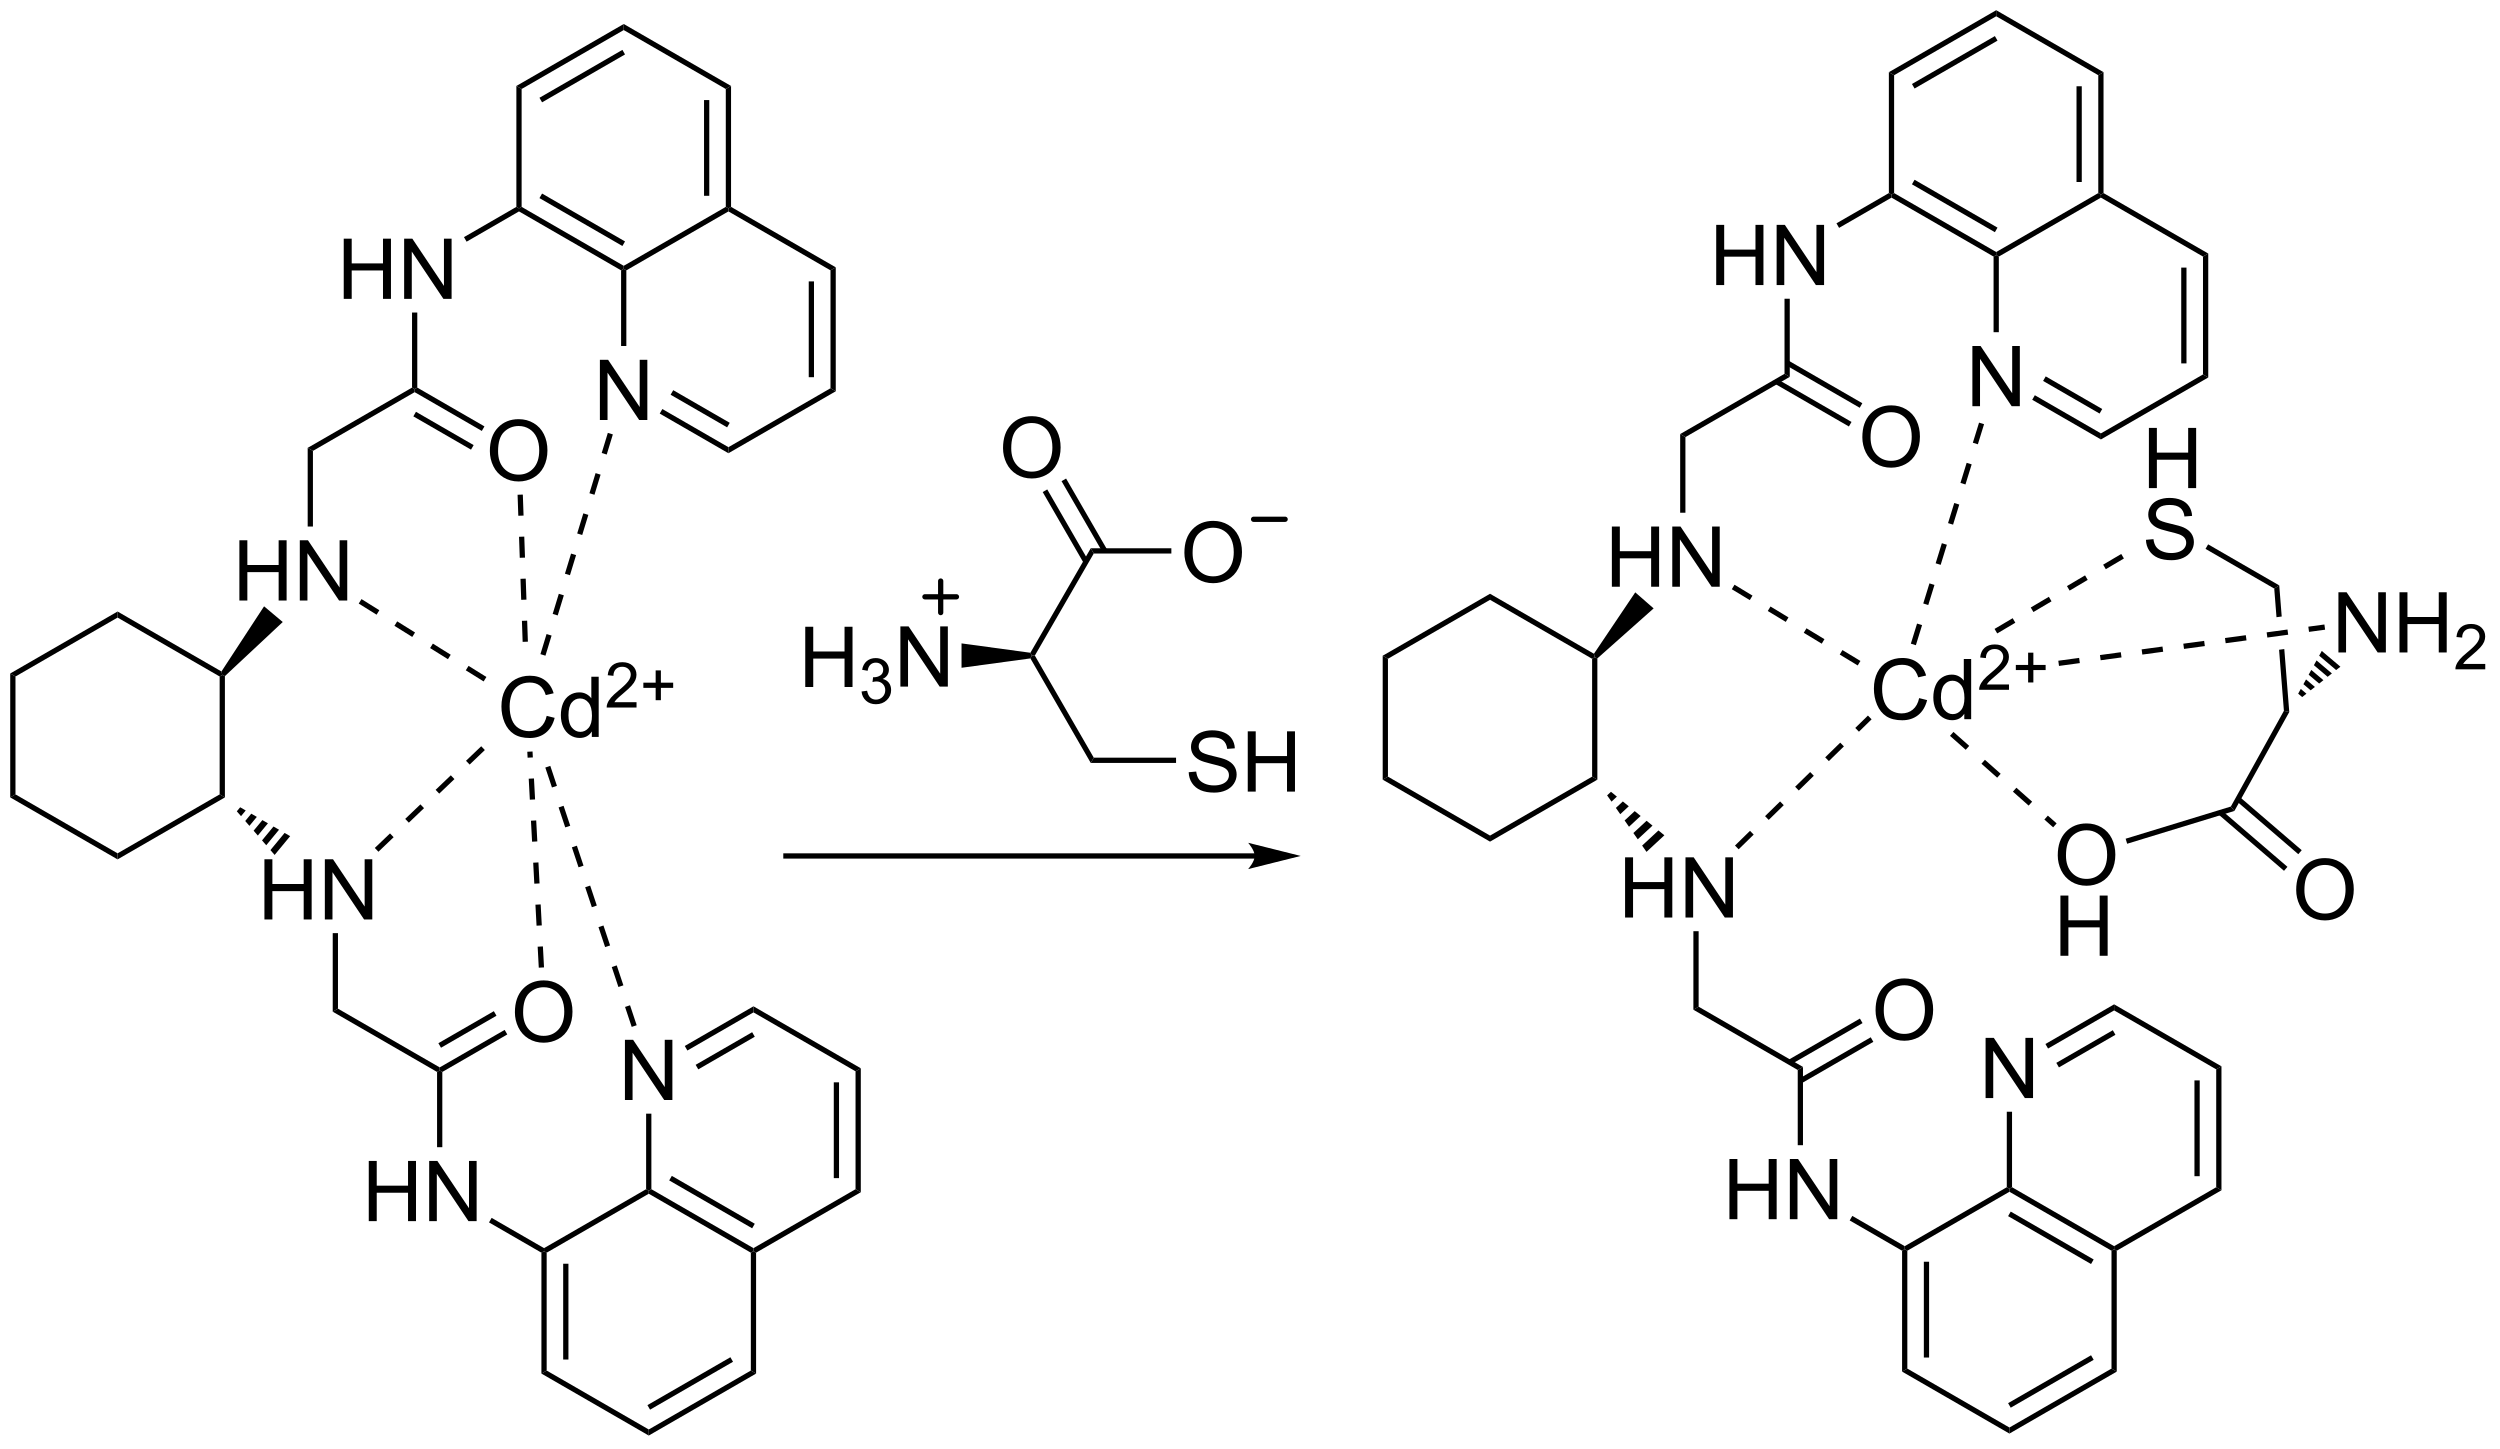 <?xml version="1.0" encoding="UTF-8"?>
<!DOCTYPE svg PUBLIC '-//W3C//DTD SVG 1.0//EN'
          'http://www.w3.org/TR/2001/REC-SVG-20010904/DTD/svg10.dtd'>
<svg stroke-dasharray="none" shape-rendering="auto" xmlns="http://www.w3.org/2000/svg" font-family="'Dialog'" text-rendering="auto" width="326" fill-opacity="1" color-interpolation="auto" color-rendering="auto" preserveAspectRatio="xMidYMid meet" font-size="12px" viewBox="0 0 326 189" fill="black" xmlns:xlink="http://www.w3.org/1999/xlink" stroke="black" image-rendering="auto" stroke-miterlimit="10" stroke-linecap="square" stroke-linejoin="miter" font-style="normal" stroke-width="1" height="189" stroke-dashoffset="0" font-weight="normal" stroke-opacity="1"
><!--Generated by the Batik Graphics2D SVG Generator--><defs id="genericDefs"
  /><g
  ><defs id="defs1"
    ><clipPath clipPathUnits="userSpaceOnUse" id="clipPath1"
      ><path d="M0.646 0.646 L244.786 0.646 L244.786 142.094 L0.646 142.094 L0.646 0.646 Z"
      /></clipPath
      ><clipPath clipPathUnits="userSpaceOnUse" id="clipPath2"
      ><path d="M-1.16 7.294 L-1.16 144.809 L236.193 144.809 L236.193 7.294 Z"
      /></clipPath
    ></defs
    ><g transform="scale(1.333,1.333) translate(-0.646,-0.646) matrix(1.029,0,0,1.029,1.839,-6.857)"
    ><path d="M75.395 72.602 L75.395 66.875 L76.153 66.875 L76.153 69.227 L79.129 69.227 L79.129 66.875 L79.887 66.875 L79.887 72.602 L79.129 72.602 L79.129 69.901 L76.153 69.901 L76.153 72.602 L75.395 72.602 Z" stroke="none" clip-path="url(#clipPath2)"
    /></g
    ><g transform="matrix(1.371,0,0,1.371,1.591,-10.004)"
    ><path d="M80.784 73.067 L81.311 72.996 Q81.403 73.446 81.62 73.643 Q81.838 73.84 82.153 73.84 Q82.524 73.84 82.78 73.582 Q83.038 73.325 83.038 72.944 Q83.038 72.58 82.799 72.346 Q82.563 72.11 82.196 72.11 Q82.047 72.11 81.825 72.168 L81.883 71.705 Q81.936 71.711 81.967 71.711 Q82.305 71.711 82.575 71.535 Q82.844 71.36 82.844 70.993 Q82.844 70.704 82.647 70.514 Q82.452 70.323 82.141 70.323 Q81.833 70.323 81.627 70.516 Q81.422 70.709 81.364 71.096 L80.837 71.002 Q80.934 70.471 81.276 70.18 Q81.62 69.889 82.129 69.889 Q82.481 69.889 82.776 70.039 Q83.073 70.19 83.229 70.451 Q83.385 70.711 83.385 71.004 Q83.385 71.284 83.235 71.512 Q83.087 71.741 82.793 71.875 Q83.174 71.963 83.385 72.241 Q83.596 72.516 83.596 72.932 Q83.596 73.495 83.186 73.887 Q82.776 74.278 82.149 74.278 Q81.585 74.278 81.21 73.942 Q80.837 73.604 80.784 73.067 Z" stroke="none" clip-path="url(#clipPath2)"
    /></g
    ><g transform="matrix(1.371,0,0,1.371,1.591,-10.004)"
    ><path d="M84.478 72.602 L84.478 66.875 L85.257 66.875 L88.264 71.37 L88.264 66.875 L88.991 66.875 L88.991 72.602 L88.212 72.602 L85.205 68.102 L85.205 72.602 L84.478 72.602 Z" stroke="none" clip-path="url(#clipPath2)"
    /></g
    ><g transform="matrix(1.371,0,0,1.371,1.591,-10.004)"
    ><path d="M111.9 80.745 L112.616 80.682 Q112.666 81.112 112.85 81.388 Q113.038 81.664 113.429 81.833 Q113.819 82.002 114.306 82.002 Q114.741 82.002 115.072 81.875 Q115.405 81.745 115.567 81.521 Q115.728 81.297 115.728 81.031 Q115.728 80.76 115.572 80.56 Q115.416 80.359 115.056 80.221 Q114.827 80.133 114.038 79.943 Q113.249 79.752 112.931 79.586 Q112.522 79.37 112.319 79.052 Q112.119 78.734 112.119 78.338 Q112.119 77.906 112.364 77.528 Q112.611 77.151 113.082 76.956 Q113.556 76.76 114.134 76.76 Q114.772 76.76 115.257 76.966 Q115.744 77.172 116.004 77.57 Q116.267 77.969 116.288 78.471 L115.561 78.526 Q115.501 77.984 115.163 77.708 Q114.827 77.43 114.166 77.43 Q113.478 77.43 113.163 77.682 Q112.85 77.932 112.85 78.289 Q112.85 78.596 113.072 78.797 Q113.291 78.995 114.215 79.206 Q115.14 79.414 115.483 79.57 Q115.983 79.799 116.22 80.153 Q116.46 80.508 116.46 80.969 Q116.46 81.424 116.197 81.831 Q115.936 82.234 115.444 82.461 Q114.955 82.685 114.343 82.685 Q113.564 82.685 113.038 82.458 Q112.515 82.229 112.215 81.776 Q111.916 81.32 111.9 80.745 ZM117.517 82.586 L117.517 76.859 L118.275 76.859 L118.275 79.211 L121.251 79.211 L121.251 76.859 L122.009 76.859 L122.009 82.586 L121.251 82.586 L121.251 79.885 L118.275 79.885 L118.275 82.586 L117.517 82.586 Z" stroke="none" clip-path="url(#clipPath2)"
    /></g
    ><g transform="matrix(1.371,0,0,1.371,1.591,-10.004)"
    ><path d="M94.241 49.919 Q94.241 48.492 95.007 47.687 Q95.772 46.88 96.983 46.88 Q97.775 46.88 98.41 47.26 Q99.048 47.638 99.382 48.315 Q99.718 48.992 99.718 49.851 Q99.718 50.724 99.366 51.411 Q99.015 52.099 98.369 52.453 Q97.725 52.807 96.978 52.807 Q96.171 52.807 95.533 52.416 Q94.897 52.023 94.569 51.349 Q94.241 50.671 94.241 49.919 ZM95.022 49.929 Q95.022 50.966 95.577 51.562 Q96.134 52.156 96.975 52.156 Q97.83 52.156 98.382 51.554 Q98.936 50.953 98.936 49.849 Q98.936 49.148 98.7 48.627 Q98.463 48.106 98.007 47.82 Q97.554 47.531 96.986 47.531 Q96.181 47.531 95.6 48.086 Q95.022 48.638 95.022 49.929 Z" stroke="none" clip-path="url(#clipPath2)"
    /></g
    ><g transform="matrix(1.371,0,0,1.371,1.591,-10.004)"
    ><path d="M111.491 59.878 Q111.491 58.451 112.257 57.646 Q113.022 56.839 114.233 56.839 Q115.025 56.839 115.66 57.219 Q116.298 57.597 116.632 58.274 Q116.968 58.951 116.968 59.81 Q116.968 60.683 116.616 61.37 Q116.265 62.058 115.619 62.412 Q114.975 62.766 114.228 62.766 Q113.421 62.766 112.783 62.376 Q112.147 61.982 111.819 61.308 Q111.491 60.631 111.491 59.878 ZM112.272 59.889 Q112.272 60.925 112.827 61.521 Q113.384 62.115 114.225 62.115 Q115.08 62.115 115.632 61.514 Q116.186 60.912 116.186 59.808 Q116.186 59.107 115.95 58.587 Q115.713 58.066 115.257 57.779 Q114.804 57.49 114.236 57.49 Q113.431 57.49 112.85 58.045 Q112.272 58.597 112.272 59.889 Z" stroke="none" clip-path="url(#clipPath2)"
    /></g
    ><g transform="matrix(1.371,0,0,1.371,1.591,-10.004)"
    ><path d="M90.294 70.811 L90.294 68.492 L96.844 69.383 L96.978 69.651 L96.844 69.92 Z" stroke="none" clip-path="url(#clipPath2)"
    /></g
    ><g transform="matrix(1.371,0,0,1.371,1.591,-10.004)"
    ><path d="M102.584 59.442 L102.872 59.942 L97.267 69.651 L96.978 69.651 L96.844 69.383 Z" stroke="none" clip-path="url(#clipPath2)"
    /></g
    ><g transform="matrix(1.371,0,0,1.371,1.591,-10.004)"
    ><path d="M96.844 69.92 L96.978 69.651 L97.267 69.651 L102.872 79.361 L102.584 79.861 Z" stroke="none" clip-path="url(#clipPath2)"
    /></g
    ><g transform="matrix(1.371,0,0,1.371,1.591,-10.004)"
    ><path d="M102.584 79.861 L102.872 79.361 L110.698 79.361 L110.698 79.861 Z" stroke="none" clip-path="url(#clipPath2)"
    /></g
    ><g transform="matrix(1.371,0,0,1.371,1.591,-10.004)"
    ><path d="M104.14 59.567 L100.239 52.812 L99.806 53.062 L103.707 59.817 ZM102.347 60.602 L98.447 53.847 L98.014 54.097 L101.914 60.852 Z" stroke="none" clip-path="url(#clipPath2)"
    /></g
    ><g transform="matrix(1.371,0,0,1.371,1.591,-10.004)"
    ><path d="M102.872 59.942 L102.584 59.442 L110.251 59.442 L110.251 59.942 Z" stroke="none" clip-path="url(#clipPath2)"
    /></g
    ><g transform="matrix(1.371,0,0,1.371,1.591,-10.004)"
    ><path d="M21.608 64.413 L21.608 58.686 L22.366 58.686 L22.366 61.038 L25.342 61.038 L25.342 58.686 L26.1 58.686 L26.1 64.413 L25.342 64.413 L25.342 61.712 L22.366 61.712 L22.366 64.413 L21.608 64.413 ZM27.354 64.413 L27.354 58.686 L28.133 58.686 L31.141 63.181 L31.141 58.686 L31.867 58.686 L31.867 64.413 L31.088 64.413 L28.081 59.913 L28.081 64.413 L27.354 64.413 Z" stroke="none" clip-path="url(#clipPath2)"
    /></g
    ><g transform="matrix(1.371,0,0,1.371,1.591,-10.004)"
    ><path d="M23.99 94.753 L23.99 89.027 L24.747 89.027 L24.747 91.378 L27.724 91.378 L27.724 89.027 L28.482 89.027 L28.482 94.753 L27.724 94.753 L27.724 92.053 L24.747 92.053 L24.747 94.753 L23.99 94.753 ZM29.736 94.753 L29.736 89.027 L30.515 89.027 L33.522 93.522 L33.522 89.027 L34.249 89.027 L34.249 94.753 L33.47 94.753 L30.462 90.253 L30.462 94.753 L29.736 94.753 Z" stroke="none" clip-path="url(#clipPath2)"
    /></g
    ><g transform="matrix(1.371,0,0,1.371,1.591,-10.004)"
    ><path d="M31.533 35.723 L31.533 29.996 L32.291 29.996 L32.291 32.348 L35.267 32.348 L35.267 29.996 L36.025 29.996 L36.025 35.723 L35.267 35.723 L35.267 33.022 L32.291 33.022 L32.291 35.723 L31.533 35.723 ZM37.279 35.723 L37.279 29.996 L38.057 29.996 L41.065 34.491 L41.065 29.996 L41.792 29.996 L41.792 35.723 L41.013 35.723 L38.005 31.223 L38.005 35.723 L37.279 35.723 Z" stroke="none" clip-path="url(#clipPath2)"
    /></g
    ><g transform="matrix(1.371,0,0,1.371,1.591,-10.004)"
    ><path d="M33.914 123.443 L33.914 117.717 L34.672 117.717 L34.672 120.068 L37.649 120.068 L37.649 117.717 L38.407 117.717 L38.407 123.443 L37.649 123.443 L37.649 120.743 L34.672 120.743 L34.672 123.443 L33.914 123.443 ZM39.66 123.443 L39.66 117.717 L40.439 117.717 L43.447 122.212 L43.447 117.717 L44.173 117.717 L44.173 123.443 L43.395 123.443 L40.387 118.943 L40.387 123.443 L39.66 123.443 Z" stroke="none" clip-path="url(#clipPath2)"
    /></g
    ><g transform="matrix(1.371,0,0,1.371,1.591,-10.004)"
    ><path d="M55.897 47.243 L55.897 41.516 L56.676 41.516 L59.684 46.011 L59.684 41.516 L60.41 41.516 L60.41 47.243 L59.632 47.243 L56.624 42.743 L56.624 47.243 L55.897 47.243 Z" stroke="none" clip-path="url(#clipPath2)"
    /></g
    ><g transform="matrix(1.371,0,0,1.371,1.591,-10.004)"
    ><path d="M58.279 111.923 L58.279 106.197 L59.057 106.197 L62.065 110.692 L62.065 106.197 L62.792 106.197 L62.792 111.923 L62.013 111.923 L59.005 107.423 L59.005 111.923 L58.279 111.923 Z" stroke="none" clip-path="url(#clipPath2)"
    /></g
    ><g transform="matrix(1.371,0,0,1.371,1.591,-10.004)"
    ><path d="M45.432 50.204 Q45.432 48.777 46.197 47.972 Q46.963 47.165 48.174 47.165 Q48.966 47.165 49.601 47.545 Q50.239 47.923 50.572 48.6 Q50.908 49.277 50.908 50.136 Q50.908 51.008 50.557 51.696 Q50.205 52.383 49.559 52.738 Q48.916 53.092 48.169 53.092 Q47.362 53.092 46.724 52.701 Q46.088 52.308 45.76 51.633 Q45.432 50.956 45.432 50.204 ZM46.213 50.214 Q46.213 51.251 46.768 51.847 Q47.325 52.441 48.166 52.441 Q49.02 52.441 49.572 51.839 Q50.127 51.238 50.127 50.133 Q50.127 49.433 49.89 48.912 Q49.653 48.391 49.197 48.105 Q48.744 47.816 48.177 47.816 Q47.372 47.816 46.791 48.37 Q46.213 48.923 46.213 50.214 Z" stroke="none" clip-path="url(#clipPath2)"
    /></g
    ><g transform="matrix(1.371,0,0,1.371,1.591,-10.004)"
    ><path d="M47.814 103.584 Q47.814 102.157 48.579 101.353 Q49.345 100.545 50.556 100.545 Q51.348 100.545 51.983 100.925 Q52.621 101.303 52.954 101.98 Q53.29 102.657 53.29 103.516 Q53.29 104.389 52.939 105.076 Q52.587 105.764 51.941 106.118 Q51.298 106.472 50.551 106.472 Q49.743 106.472 49.105 106.082 Q48.47 105.688 48.142 105.014 Q47.814 104.337 47.814 103.584 ZM48.595 103.595 Q48.595 104.631 49.15 105.228 Q49.707 105.821 50.548 105.821 Q51.402 105.821 51.954 105.22 Q52.509 104.618 52.509 103.514 Q52.509 102.813 52.272 102.293 Q52.035 101.772 51.579 101.485 Q51.126 101.196 50.559 101.196 Q49.754 101.196 49.173 101.751 Q48.595 102.303 48.595 103.595 Z" stroke="none" clip-path="url(#clipPath2)"
    /></g
    ><g transform="matrix(1.371,0,0,1.371,1.591,-10.004)"
    ><path d="M50.837 75.384 L51.595 75.574 Q51.358 76.509 50.738 77.001 Q50.118 77.491 49.225 77.491 Q48.298 77.491 47.717 77.113 Q47.139 76.736 46.834 76.022 Q46.532 75.306 46.532 74.486 Q46.532 73.59 46.873 72.926 Q47.217 72.259 47.847 71.912 Q48.478 71.566 49.235 71.566 Q50.095 71.566 50.681 72.004 Q51.267 72.441 51.498 73.236 L50.751 73.41 Q50.553 72.785 50.173 72.501 Q49.795 72.215 49.22 72.215 Q48.561 72.215 48.116 72.532 Q47.673 72.847 47.493 73.381 Q47.313 73.915 47.313 74.48 Q47.313 75.212 47.527 75.756 Q47.741 76.301 48.188 76.571 Q48.639 76.84 49.162 76.84 Q49.798 76.84 50.238 76.472 Q50.681 76.105 50.837 75.384 ZM55.13 77.392 L55.13 76.868 Q54.737 77.486 53.971 77.486 Q53.474 77.486 53.057 77.212 Q52.643 76.939 52.414 76.449 Q52.185 75.957 52.185 75.321 Q52.185 74.699 52.39 74.194 Q52.599 73.689 53.013 73.42 Q53.427 73.15 53.94 73.15 Q54.315 73.15 54.606 73.308 Q54.901 73.465 55.083 73.72 L55.083 71.665 L55.783 71.665 L55.783 77.392 L55.13 77.392 ZM52.908 75.321 Q52.908 76.118 53.245 76.514 Q53.58 76.907 54.036 76.907 Q54.497 76.907 54.82 76.53 Q55.143 76.152 55.143 75.379 Q55.143 74.527 54.815 74.129 Q54.487 73.73 54.005 73.73 Q53.536 73.73 53.221 74.113 Q52.908 74.496 52.908 75.321 Z" stroke="none" clip-path="url(#clipPath2)"
    /></g
    ><g transform="matrix(1.371,0,0,1.371,1.591,-10.004)"
    ><path d="M59.382 74.084 L59.382 74.592 L56.542 74.592 Q56.536 74.4 56.605 74.225 Q56.712 73.935 56.95 73.654 Q57.191 73.373 57.642 73.004 Q58.341 72.43 58.587 72.094 Q58.833 71.758 58.833 71.459 Q58.833 71.146 58.608 70.931 Q58.386 70.715 58.025 70.715 Q57.644 70.715 57.415 70.943 Q57.187 71.172 57.185 71.576 L56.642 71.521 Q56.698 70.914 57.062 70.598 Q57.425 70.279 58.036 70.279 Q58.655 70.279 59.015 70.623 Q59.376 70.965 59.376 71.471 Q59.376 71.728 59.271 71.978 Q59.165 72.227 58.919 72.502 Q58.675 72.777 58.106 73.258 Q57.632 73.656 57.497 73.799 Q57.362 73.941 57.275 74.084 L59.382 74.084 ZM61.201 73.896 L61.201 72.719 L60.031 72.719 L60.031 72.227 L61.201 72.227 L61.201 71.058 L61.699 71.058 L61.699 72.227 L62.867 72.227 L62.867 72.719 L61.699 72.719 L61.699 73.896 L61.201 73.896 Z" stroke="none" clip-path="url(#clipPath2)"
    /></g
    ><g transform="matrix(1.371,0,0,1.371,1.591,-10.004)"
    ><path d="M-0.188 71.353 L0.312 71.641 L0.312 82.853 L-0.188 83.141 Z" stroke="none" clip-path="url(#clipPath2)"
    /></g
    ><g transform="matrix(1.371,0,0,1.371,1.591,-10.004)"
    ><path d="M-0.188 83.141 L0.312 82.853 L10.022 88.459 L10.022 89.036 Z" stroke="none" clip-path="url(#clipPath2)"
    /></g
    ><g transform="matrix(1.371,0,0,1.371,1.591,-10.004)"
    ><path d="M10.022 89.036 L10.022 88.459 L19.731 82.853 L20.231 83.141 Z" stroke="none" clip-path="url(#clipPath2)"
    /></g
    ><g transform="matrix(1.371,0,0,1.371,1.591,-10.004)"
    ><path d="M20.231 83.141 L19.731 82.853 L19.731 71.641 L19.981 71.497 L20.231 71.603 Z" stroke="none" clip-path="url(#clipPath2)"
    /></g
    ><g transform="matrix(1.371,0,0,1.371,1.591,-10.004)"
    ><path d="M19.903 71.163 L19.981 71.497 L19.731 71.641 L10.022 66.036 L10.022 65.459 Z" stroke="none" clip-path="url(#clipPath2)"
    /></g
    ><g transform="matrix(1.371,0,0,1.371,1.591,-10.004)"
    ><path d="M10.022 65.459 L10.022 66.036 L0.312 71.641 L-0.188 71.353 Z" stroke="none" clip-path="url(#clipPath2)"
    /></g
    ><g transform="matrix(1.371,0,0,1.371,1.591,-10.004)"
    ><path d="M20.231 71.603 L19.981 71.497 L19.903 71.163 L23.956 64.966 L25.732 66.459 Z" stroke="none" clip-path="url(#clipPath2)"
    /></g
    ><g transform="matrix(1.371,0,0,1.371,1.591,-10.004)"
    ><path d="M21.682 84.078 L22.211 84.383 L21.764 84.924 L21.364 84.463 ZM22.739 84.688 L23.267 84.993 L22.563 85.847 L22.163 85.386 ZM23.796 85.299 L24.324 85.604 L23.362 86.769 L22.962 86.308 ZM24.852 85.909 L25.381 86.214 L24.161 87.691 L23.762 87.23 ZM25.909 86.519 L26.438 86.825 L24.96 88.613 L24.561 88.152 Z" stroke="none" clip-path="url(#clipPath2)"
    /></g
    ><g transform="matrix(1.371,0,0,1.371,1.591,-10.004)"
    ><path d="M28.604 57.379 L28.104 57.379 L28.104 49.894 L28.604 50.182 Z" stroke="none" clip-path="url(#clipPath2)"
    /></g
    ><g transform="matrix(1.371,0,0,1.371,1.591,-10.004)"
    ><path d="M30.486 96.053 L30.986 96.053 L30.986 103.234 L30.486 103.523 Z" stroke="none" clip-path="url(#clipPath2)"
    /></g
    ><g transform="matrix(1.371,0,0,1.371,1.591,-10.004)"
    ><path d="M28.604 50.182 L28.104 49.894 L38.029 44.163 L38.279 44.308 L38.279 44.596 Z" stroke="none" clip-path="url(#clipPath2)"
    /></g
    ><g transform="matrix(1.371,0,0,1.371,1.591,-10.004)"
    ><path d="M38.529 44.163 L38.279 44.308 L38.029 44.163 L38.029 37.023 L38.529 37.023 Z" stroke="none" clip-path="url(#clipPath2)"
    /></g
    ><g transform="matrix(1.371,0,0,1.371,1.591,-10.004)"
    ><path d="M30.486 103.523 L30.986 103.234 L40.66 108.82 L40.66 109.108 L40.41 109.253 Z" stroke="none" clip-path="url(#clipPath2)"
    /></g
    ><g transform="matrix(1.371,0,0,1.371,1.591,-10.004)"
    ><path d="M40.41 109.253 L40.66 109.108 L40.91 109.253 L40.91 116.409 L40.41 116.409 Z" stroke="none" clip-path="url(#clipPath2)"
    /></g
    ><g transform="matrix(1.371,0,0,1.371,1.591,-10.004)"
    ><path d="M43.219 30.284 L42.969 29.851 L47.953 26.973 L48.203 27.118 L48.203 27.406 Z" stroke="none" clip-path="url(#clipPath2)"
    /></g
    ><g transform="matrix(1.371,0,0,1.371,1.591,-10.004)"
    ><path d="M45.351 123.565 L45.601 123.132 L50.585 126.01 L50.585 126.298 L50.335 126.443 Z" stroke="none" clip-path="url(#clipPath2)"
    /></g
    ><g transform="matrix(1.371,0,0,1.371,1.591,-10.004)"
    ><path d="M48.203 27.406 L48.203 27.118 L48.453 26.973 L58.163 32.579 L58.163 32.868 L57.913 33.012 ZM50.148 26.139 L58.038 30.694 L58.288 30.261 L50.398 25.706 Z" stroke="none" clip-path="url(#clipPath2)"
    /></g
    ><g transform="matrix(1.371,0,0,1.371,1.591,-10.004)"
    ><path d="M58.413 33.012 L58.163 32.868 L58.163 32.579 L67.872 26.973 L68.122 27.118 L68.122 27.406 Z" stroke="none" clip-path="url(#clipPath2)"
    /></g
    ><g transform="matrix(1.371,0,0,1.371,1.591,-10.004)"
    ><path d="M68.372 26.973 L68.122 27.118 L67.872 26.973 L67.872 15.762 L68.372 15.473 ZM66.302 25.923 L66.302 16.813 L65.802 16.813 L65.802 25.923 Z" stroke="none" clip-path="url(#clipPath2)"
    /></g
    ><g transform="matrix(1.371,0,0,1.371,1.591,-10.004)"
    ><path d="M68.372 15.473 L67.872 15.762 L58.163 10.156 L58.163 9.579 Z" stroke="none" clip-path="url(#clipPath2)"
    /></g
    ><g transform="matrix(1.371,0,0,1.371,1.591,-10.004)"
    ><path d="M58.163 9.579 L58.163 10.156 L48.453 15.762 L47.953 15.473 ZM58.038 12.041 L50.148 16.596 L50.398 17.029 L58.288 12.475 Z" stroke="none" clip-path="url(#clipPath2)"
    /></g
    ><g transform="matrix(1.371,0,0,1.371,1.591,-10.004)"
    ><path d="M47.953 15.473 L48.453 15.762 L48.453 26.973 L48.203 27.118 L47.953 26.973 Z" stroke="none" clip-path="url(#clipPath2)"
    /></g
    ><g transform="matrix(1.371,0,0,1.371,1.591,-10.004)"
    ><path d="M57.913 33.012 L58.163 32.868 L58.413 33.012 L58.413 40.208 L57.913 40.208 Z" stroke="none" clip-path="url(#clipPath2)"
    /></g
    ><g transform="matrix(1.371,0,0,1.371,1.591,-10.004)"
    ><path d="M61.588 46.634 L61.838 46.201 L68.122 49.829 L68.122 50.406 ZM62.623 44.841 L67.997 47.944 L68.247 47.511 L62.873 44.408 Z" stroke="none" clip-path="url(#clipPath2)"
    /></g
    ><g transform="matrix(1.371,0,0,1.371,1.591,-10.004)"
    ><path d="M68.122 50.406 L68.122 49.829 L77.831 44.223 L78.331 44.512 Z" stroke="none" clip-path="url(#clipPath2)"
    /></g
    ><g transform="matrix(1.371,0,0,1.371,1.591,-10.004)"
    ><path d="M78.331 44.512 L77.831 44.223 L77.831 33.012 L78.331 32.723 ZM76.261 43.173 L76.261 34.063 L75.761 34.063 L75.761 43.173 Z" stroke="none" clip-path="url(#clipPath2)"
    /></g
    ><g transform="matrix(1.371,0,0,1.371,1.591,-10.004)"
    ><path d="M78.331 32.723 L77.831 33.012 L68.122 27.406 L68.122 27.118 L68.372 26.973 Z" stroke="none" clip-path="url(#clipPath2)"
    /></g
    ><g transform="matrix(1.371,0,0,1.371,1.591,-10.004)"
    ><path d="M50.335 126.443 L50.585 126.298 L50.835 126.443 L50.835 137.654 L50.335 137.943 ZM52.405 127.493 L52.405 136.603 L52.905 136.603 L52.905 127.493 Z" stroke="none" clip-path="url(#clipPath2)"
    /></g
    ><g transform="matrix(1.371,0,0,1.371,1.591,-10.004)"
    ><path d="M50.335 137.943 L50.835 137.654 L60.544 143.26 L60.544 143.837 Z" stroke="none" clip-path="url(#clipPath2)"
    /></g
    ><g transform="matrix(1.371,0,0,1.371,1.591,-10.004)"
    ><path d="M60.544 143.837 L60.544 143.26 L70.254 137.654 L70.754 137.943 ZM60.669 141.375 L68.559 136.82 L68.309 136.387 L60.419 140.942 Z" stroke="none" clip-path="url(#clipPath2)"
    /></g
    ><g transform="matrix(1.371,0,0,1.371,1.591,-10.004)"
    ><path d="M70.754 137.943 L70.254 137.654 L70.254 126.443 L70.504 126.298 L70.754 126.443 Z" stroke="none" clip-path="url(#clipPath2)"
    /></g
    ><g transform="matrix(1.371,0,0,1.371,1.591,-10.004)"
    ><path d="M70.504 126.01 L70.504 126.298 L70.254 126.443 L60.544 120.837 L60.544 120.548 L60.794 120.404 ZM70.629 123.692 L62.739 119.137 L62.489 119.57 L70.379 124.125 Z" stroke="none" clip-path="url(#clipPath2)"
    /></g
    ><g transform="matrix(1.371,0,0,1.371,1.591,-10.004)"
    ><path d="M60.294 120.404 L60.544 120.548 L60.544 120.837 L50.835 126.443 L50.585 126.298 L50.585 126.01 Z" stroke="none" clip-path="url(#clipPath2)"
    /></g
    ><g transform="matrix(1.371,0,0,1.371,1.591,-10.004)"
    ><path d="M70.754 126.443 L70.504 126.298 L70.504 126.01 L80.213 120.404 L80.713 120.693 Z" stroke="none" clip-path="url(#clipPath2)"
    /></g
    ><g transform="matrix(1.371,0,0,1.371,1.591,-10.004)"
    ><path d="M80.713 120.693 L80.213 120.404 L80.213 109.193 L80.713 108.904 ZM78.643 119.353 L78.643 110.243 L78.143 110.243 L78.143 119.353 Z" stroke="none" clip-path="url(#clipPath2)"
    /></g
    ><g transform="matrix(1.371,0,0,1.371,1.591,-10.004)"
    ><path d="M80.713 108.904 L80.213 109.193 L70.504 103.587 L70.504 103.01 Z" stroke="none" clip-path="url(#clipPath2)"
    /></g
    ><g transform="matrix(1.371,0,0,1.371,1.591,-10.004)"
    ><path d="M70.504 103.01 L70.504 103.587 L64.219 107.215 L63.969 106.782 ZM70.379 105.472 L65.004 108.575 L65.254 109.008 L70.629 105.905 Z" stroke="none" clip-path="url(#clipPath2)"
    /></g
    ><g transform="matrix(1.371,0,0,1.371,1.591,-10.004)"
    ><path d="M60.294 113.223 L60.794 113.223 L60.794 120.404 L60.544 120.548 L60.294 120.404 Z" stroke="none" clip-path="url(#clipPath2)"
    /></g
    ><g transform="matrix(1.371,0,0,1.371,1.591,-10.004)"
    ><path d="M38.279 44.596 L38.279 44.308 L38.529 44.163 L44.917 47.852 L44.667 48.285 ZM38.154 46.898 L43.639 50.065 L43.889 49.632 L38.404 46.465 Z" stroke="none" clip-path="url(#clipPath2)"
    /></g
    ><g transform="matrix(1.371,0,0,1.371,1.591,-10.004)"
    ><path d="M40.91 109.253 L40.66 109.108 L40.66 108.82 L46.839 105.253 L47.089 105.686 ZM40.785 106.951 L46.061 103.906 L45.811 103.473 L40.535 106.518 Z" stroke="none" clip-path="url(#clipPath2)"
    /></g
    ><g transform="matrix(1.371,0,0,1.371,1.591,-10.004)"
    ><path d="M32.959 64.704 L34.656 65.762 L34.92 65.338 L33.223 64.279 ZM36.353 66.82 L38.05 67.878 L38.315 67.454 L36.618 66.396 ZM39.747 68.936 L41.444 69.995 L41.709 69.57 L40.012 68.512 ZM43.142 71.053 L44.839 72.111 L45.103 71.687 L43.406 70.629 Z" stroke="none" clip-path="url(#clipPath2)"
    /></g
    ><g transform="matrix(1.371,0,0,1.371,1.591,-10.004)"
    ><path d="M34.833 88.309 L36.279 86.927 L35.934 86.565 L34.488 87.947 ZM37.725 85.545 L39.171 84.163 L38.826 83.802 L37.38 85.184 ZM40.617 82.782 L42.063 81.4 L41.718 81.038 L40.272 82.42 ZM43.509 80.018 L44.955 78.636 L44.609 78.275 L43.163 79.657 Z" stroke="none" clip-path="url(#clipPath2)"
    /></g
    ><g transform="matrix(1.371,0,0,1.371,1.591,-10.004)"
    ><path d="M50.584 99.31 L50.477 97.313 L49.978 97.34 L50.084 99.337 ZM50.371 95.316 L50.265 93.319 L49.766 93.345 L49.872 95.342 ZM50.158 91.322 L50.052 89.324 L49.553 89.351 L49.659 91.348 ZM49.946 87.327 L49.84 85.33 L49.34 85.356 L49.447 87.354 ZM49.733 83.333 L49.627 81.336 L49.128 81.362 L49.234 83.359 ZM49.521 79.338 L49.491 78.772 L48.992 78.799 L49.022 79.365 Z" stroke="none" clip-path="url(#clipPath2)"
    /></g
    ><g transform="matrix(1.371,0,0,1.371,1.591,-10.004)"
    ><path d="M48.068 54.354 L48.137 56.353 L48.637 56.336 L48.568 54.337 ZM48.206 58.352 L48.275 60.351 L48.774 60.334 L48.705 58.335 ZM48.343 62.35 L48.412 64.348 L48.912 64.331 L48.843 62.332 ZM48.481 66.347 L48.55 68.346 L49.049 68.329 L48.981 66.33 Z" stroke="none" clip-path="url(#clipPath2)"
    /></g
    ><g transform="matrix(1.371,0,0,1.371,1.591,-10.004)"
    ><path d="M56.652 48.47 L56.069 50.383 L56.547 50.529 L57.13 48.615 ZM55.486 52.296 L54.903 54.209 L55.382 54.355 L55.964 52.442 ZM54.321 56.123 L53.738 58.036 L54.216 58.181 L54.799 56.268 ZM53.155 59.949 L52.572 61.862 L53.05 62.008 L53.633 60.095 ZM51.989 63.775 L51.406 65.689 L51.885 65.834 L52.468 63.921 ZM50.824 67.602 L50.241 69.515 L50.719 69.661 L51.302 67.748 Z" stroke="none" clip-path="url(#clipPath2)"
    /></g
    ><g transform="matrix(1.371,0,0,1.371,1.591,-10.004)"
    ><path d="M59.396 104.81 L58.764 102.912 L58.29 103.071 L58.922 104.968 ZM58.132 101.015 L57.5 99.118 L57.026 99.276 L57.658 101.173 ZM56.868 97.22 L56.236 95.323 L55.762 95.481 L56.394 97.378 ZM55.604 93.425 L54.972 91.528 L54.498 91.686 L55.13 93.583 ZM54.34 89.63 L53.708 87.733 L53.233 87.891 L53.865 89.788 ZM53.076 85.835 L52.444 83.938 L51.969 84.096 L52.601 85.993 ZM51.812 82.04 L51.18 80.142 L50.705 80.301 L51.337 82.198 Z" stroke="none" clip-path="url(#clipPath2)"
    /></g
    ><g transform="matrix(1.371,0,0,1.371,1.591,-10.004)"
    ><path d="M152.149 63.1 L152.149 57.374 L152.907 57.374 L152.907 59.725 L155.884 59.725 L155.884 57.374 L156.642 57.374 L156.642 63.1 L155.884 63.1 L155.884 60.4 L152.907 60.4 L152.907 63.1 L152.149 63.1 ZM157.895 63.1 L157.895 57.374 L158.674 57.374 L161.682 61.869 L161.682 57.374 L162.408 57.374 L162.408 63.1 L161.63 63.1 L158.622 58.6 L158.622 63.1 L157.895 63.1 Z" stroke="none" clip-path="url(#clipPath2)"
    /></g
    ><g transform="matrix(1.371,0,0,1.371,1.591,-10.004)"
    ><path d="M153.406 94.566 L153.406 88.84 L154.164 88.84 L154.164 91.191 L157.141 91.191 L157.141 88.84 L157.898 88.84 L157.898 94.566 L157.141 94.566 L157.141 91.866 L154.164 91.866 L154.164 94.566 L153.406 94.566 ZM159.152 94.566 L159.152 88.84 L159.931 88.84 L162.939 93.335 L162.939 88.84 L163.665 88.84 L163.665 94.566 L162.887 94.566 L159.879 90.066 L159.879 94.566 L159.152 94.566 Z" stroke="none" clip-path="url(#clipPath2)"
    /></g
    ><g transform="matrix(1.371,0,0,1.371,1.591,-10.004)"
    ><path d="M162.074 34.41 L162.074 28.684 L162.832 28.684 L162.832 31.035 L165.808 31.035 L165.808 28.684 L166.566 28.684 L166.566 34.41 L165.808 34.41 L165.808 31.71 L162.832 31.71 L162.832 34.41 L162.074 34.41 ZM167.82 34.41 L167.82 28.684 L168.599 28.684 L171.607 33.178 L171.607 28.684 L172.333 28.684 L172.333 34.41 L171.554 34.41 L168.547 29.91 L168.547 34.41 L167.82 34.41 Z" stroke="none" clip-path="url(#clipPath2)"
    /></g
    ><g transform="matrix(1.371,0,0,1.371,1.591,-10.004)"
    ><path d="M163.331 123.257 L163.331 117.53 L164.089 117.53 L164.089 119.882 L167.065 119.882 L167.065 117.53 L167.823 117.53 L167.823 123.257 L167.065 123.257 L167.065 120.556 L164.089 120.556 L164.089 123.257 L163.331 123.257 ZM169.077 123.257 L169.077 117.53 L169.856 117.53 L172.863 122.025 L172.863 117.53 L173.59 117.53 L173.59 123.257 L172.811 123.257 L169.804 118.757 L169.804 123.257 L169.077 123.257 Z" stroke="none" clip-path="url(#clipPath2)"
    /></g
    ><g transform="matrix(1.371,0,0,1.371,1.591,-10.004)"
    ><path d="M175.973 48.891 Q175.973 47.464 176.739 46.66 Q177.505 45.852 178.715 45.852 Q179.507 45.852 180.143 46.233 Q180.781 46.61 181.114 47.287 Q181.45 47.964 181.45 48.824 Q181.45 49.696 181.098 50.383 Q180.747 51.071 180.101 51.425 Q179.458 51.779 178.71 51.779 Q177.903 51.779 177.265 51.389 Q176.63 50.995 176.301 50.321 Q175.973 49.644 175.973 48.891 ZM176.755 48.902 Q176.755 49.938 177.309 50.535 Q177.867 51.128 178.708 51.128 Q179.562 51.128 180.114 50.527 Q180.669 49.925 180.669 48.821 Q180.669 48.12 180.432 47.6 Q180.195 47.079 179.739 46.792 Q179.286 46.503 178.718 46.503 Q177.913 46.503 177.333 47.058 Q176.755 47.61 176.755 48.902 Z" stroke="none" clip-path="url(#clipPath2)"
    /></g
    ><g transform="matrix(1.371,0,0,1.371,1.591,-10.004)"
    ><path d="M177.23 103.397 Q177.23 101.97 177.996 101.165 Q178.761 100.358 179.972 100.358 Q180.764 100.358 181.399 100.738 Q182.037 101.116 182.371 101.793 Q182.707 102.47 182.707 103.329 Q182.707 104.202 182.355 104.889 Q182.003 105.577 181.358 105.931 Q180.714 106.285 179.967 106.285 Q179.16 106.285 178.522 105.895 Q177.886 105.501 177.558 104.827 Q177.23 104.15 177.23 103.397 ZM178.011 103.408 Q178.011 104.444 178.566 105.04 Q179.123 105.634 179.964 105.634 Q180.819 105.634 181.371 105.033 Q181.925 104.431 181.925 103.327 Q181.925 102.626 181.688 102.106 Q181.451 101.585 180.996 101.298 Q180.542 101.009 179.975 101.009 Q179.17 101.009 178.589 101.564 Q178.011 102.116 178.011 103.408 Z" stroke="none" clip-path="url(#clipPath2)"
    /></g
    ><g transform="matrix(1.371,0,0,1.371,1.591,-10.004)"
    ><path d="M181.376 73.696 L182.134 73.886 Q181.897 74.821 181.277 75.314 Q180.658 75.803 179.764 75.803 Q178.837 75.803 178.256 75.426 Q177.678 75.048 177.374 74.334 Q177.072 73.618 177.072 72.798 Q177.072 71.902 177.413 71.238 Q177.756 70.571 178.387 70.225 Q179.017 69.879 179.775 69.879 Q180.634 69.879 181.22 70.316 Q181.806 70.754 182.038 71.548 L181.29 71.722 Q181.093 71.097 180.712 70.814 Q180.335 70.527 179.759 70.527 Q179.1 70.527 178.655 70.845 Q178.212 71.16 178.033 71.694 Q177.853 72.228 177.853 72.793 Q177.853 73.525 178.066 74.069 Q178.28 74.613 178.728 74.884 Q179.178 75.152 179.702 75.152 Q180.337 75.152 180.777 74.785 Q181.22 74.418 181.376 73.696 ZM185.669 75.704 L185.669 75.181 Q185.276 75.798 184.51 75.798 Q184.013 75.798 183.596 75.525 Q183.182 75.251 182.953 74.761 Q182.724 74.269 182.724 73.634 Q182.724 73.011 182.93 72.506 Q183.138 72.001 183.552 71.733 Q183.966 71.462 184.479 71.462 Q184.854 71.462 185.146 71.621 Q185.44 71.777 185.622 72.032 L185.622 69.978 L186.323 69.978 L186.323 75.704 L185.669 75.704 ZM183.448 73.634 Q183.448 74.431 183.784 74.827 Q184.12 75.22 184.576 75.22 Q185.036 75.22 185.359 74.842 Q185.682 74.465 185.682 73.691 Q185.682 72.84 185.354 72.441 Q185.026 72.043 184.544 72.043 Q184.076 72.043 183.76 72.426 Q183.448 72.808 183.448 73.634 Z" stroke="none" clip-path="url(#clipPath2)"
    /></g
    ><g transform="matrix(1.371,0,0,1.371,1.591,-10.004)"
    ><path d="M189.921 72.396 L189.921 72.904 L187.081 72.904 Q187.076 72.713 187.144 72.537 Q187.251 72.248 187.489 71.967 Q187.73 71.685 188.181 71.316 Q188.88 70.742 189.126 70.406 Q189.372 70.07 189.372 69.771 Q189.372 69.459 189.148 69.244 Q188.925 69.027 188.564 69.027 Q188.183 69.027 187.954 69.256 Q187.726 69.484 187.724 69.889 L187.181 69.834 Q187.238 69.227 187.601 68.91 Q187.964 68.592 188.576 68.592 Q189.195 68.592 189.554 68.935 Q189.915 69.277 189.915 69.783 Q189.915 70.041 189.81 70.291 Q189.704 70.539 189.458 70.814 Q189.214 71.09 188.646 71.57 Q188.171 71.969 188.036 72.111 Q187.902 72.254 187.814 72.396 L189.921 72.396 ZM191.74 72.209 L191.74 71.031 L190.571 71.031 L190.571 70.539 L191.74 70.539 L191.74 69.371 L192.239 69.371 L192.239 70.539 L193.406 70.539 L193.406 71.031 L192.239 71.031 L192.239 72.209 L191.74 72.209 Z" stroke="none" clip-path="url(#clipPath2)"
    /></g
    ><g transform="matrix(1.371,0,0,1.371,1.591,-10.004)"
    ><path d="M203.228 53.722 L203.228 47.996 L203.986 47.996 L203.986 50.347 L206.963 50.347 L206.963 47.996 L207.721 47.996 L207.721 53.722 L206.963 53.722 L206.963 51.022 L203.986 51.022 L203.986 53.722 L203.228 53.722 Z" stroke="none" clip-path="url(#clipPath2)"
    /></g
    ><g transform="matrix(1.371,0,0,1.371,1.591,-10.004)"
    ><path d="M202.947 58.64 L203.663 58.577 Q203.713 59.007 203.898 59.283 Q204.085 59.559 204.476 59.728 Q204.866 59.898 205.353 59.898 Q205.788 59.898 206.119 59.77 Q206.452 59.64 206.614 59.416 Q206.775 59.192 206.775 58.926 Q206.775 58.655 206.619 58.455 Q206.463 58.254 206.103 58.116 Q205.874 58.028 205.085 57.838 Q204.296 57.648 203.978 57.481 Q203.57 57.265 203.366 56.947 Q203.166 56.629 203.166 56.233 Q203.166 55.801 203.411 55.423 Q203.658 55.046 204.13 54.851 Q204.603 54.655 205.181 54.655 Q205.82 54.655 206.304 54.861 Q206.791 55.067 207.051 55.465 Q207.314 55.864 207.335 56.366 L206.609 56.421 Q206.549 55.879 206.21 55.603 Q205.874 55.325 205.213 55.325 Q204.525 55.325 204.21 55.577 Q203.898 55.827 203.898 56.184 Q203.898 56.491 204.119 56.692 Q204.338 56.89 205.262 57.101 Q206.187 57.309 206.53 57.465 Q207.03 57.694 207.268 58.048 Q207.507 58.403 207.507 58.864 Q207.507 59.319 207.244 59.726 Q206.984 60.129 206.491 60.356 Q206.002 60.58 205.39 60.58 Q204.611 60.58 204.085 60.353 Q203.562 60.124 203.262 59.671 Q202.963 59.215 202.947 58.64 Z" stroke="none" clip-path="url(#clipPath2)"
    /></g
    ><g transform="matrix(1.371,0,0,1.371,1.591,-10.004)"
    ><path d="M187.695 111.737 L187.695 106.01 L188.474 106.01 L191.482 110.505 L191.482 106.01 L192.208 106.01 L192.208 111.737 L191.43 111.737 L188.422 107.237 L188.422 111.737 L187.695 111.737 Z" stroke="none" clip-path="url(#clipPath2)"
    /></g
    ><g transform="matrix(1.371,0,0,1.371,1.591,-10.004)"
    ><path d="M186.439 45.93 L186.439 40.204 L187.217 40.204 L190.225 44.698 L190.225 40.204 L190.952 40.204 L190.952 45.93 L190.173 45.93 L187.165 41.43 L187.165 45.93 L186.439 45.93 Z" stroke="none" clip-path="url(#clipPath2)"
    /></g
    ><g transform="matrix(1.371,0,0,1.371,1.591,-10.004)"
    ><path d="M130.352 69.665 L130.852 69.954 L130.852 81.165 L130.352 81.454 Z" stroke="none" clip-path="url(#clipPath2)"
    /></g
    ><g transform="matrix(1.371,0,0,1.371,1.591,-10.004)"
    ><path d="M130.352 81.454 L130.852 81.165 L140.561 86.771 L140.561 87.348 Z" stroke="none" clip-path="url(#clipPath2)"
    /></g
    ><g transform="matrix(1.371,0,0,1.371,1.591,-10.004)"
    ><path d="M140.561 87.348 L140.561 86.771 L150.27 81.165 L150.77 81.454 Z" stroke="none" clip-path="url(#clipPath2)"
    /></g
    ><g transform="matrix(1.371,0,0,1.371,1.591,-10.004)"
    ><path d="M150.77 81.454 L150.27 81.165 L150.27 69.954 L150.52 69.81 L150.77 69.919 Z" stroke="none" clip-path="url(#clipPath2)"
    /></g
    ><g transform="matrix(1.371,0,0,1.371,1.591,-10.004)"
    ><path d="M150.445 69.477 L150.52 69.81 L150.27 69.954 L140.561 64.348 L140.561 63.771 Z" stroke="none" clip-path="url(#clipPath2)"
    /></g
    ><g transform="matrix(1.371,0,0,1.371,1.591,-10.004)"
    ><path d="M140.561 63.771 L140.561 64.348 L130.852 69.954 L130.352 69.665 Z" stroke="none" clip-path="url(#clipPath2)"
    /></g
    ><g transform="matrix(1.371,0,0,1.371,1.591,-10.004)"
    ><path d="M150.77 69.919 L150.52 69.81 L150.445 69.477 L154.374 63.637 L156.121 65.164 Z" stroke="none" clip-path="url(#clipPath2)"
    /></g
    ><g transform="matrix(1.371,0,0,1.371,1.591,-10.004)"
    ><path d="M152.064 82.606 L152.628 83.066 L152.114 83.543 L151.697 82.946 ZM153.193 83.525 L153.757 83.985 L152.946 84.737 L152.53 84.14 ZM154.322 84.445 L154.886 84.904 L153.778 85.932 L153.362 85.335 ZM155.45 85.364 L156.015 85.824 L154.611 87.126 L154.194 86.529 ZM156.579 86.283 L157.144 86.743 L155.443 88.321 L155.027 87.724 Z" stroke="none" clip-path="url(#clipPath2)"
    /></g
    ><g transform="matrix(1.371,0,0,1.371,1.591,-10.004)"
    ><path d="M159.145 56.066 L158.645 56.066 L158.645 48.581 L159.145 48.87 Z" stroke="none" clip-path="url(#clipPath2)"
    /></g
    ><g transform="matrix(1.371,0,0,1.371,1.591,-10.004)"
    ><path d="M159.902 95.866 L160.402 95.866 L160.402 103.047 L159.902 103.336 Z" stroke="none" clip-path="url(#clipPath2)"
    /></g
    ><g transform="matrix(1.371,0,0,1.371,1.591,-10.004)"
    ><path d="M159.145 48.87 L158.645 48.581 L168.57 42.851 L169.07 43.14 Z" stroke="none" clip-path="url(#clipPath2)"
    /></g
    ><g transform="matrix(1.371,0,0,1.371,1.591,-10.004)"
    ><path d="M169.07 43.14 L168.57 42.851 L168.57 35.71 L169.07 35.71 Z" stroke="none" clip-path="url(#clipPath2)"
    /></g
    ><g transform="matrix(1.371,0,0,1.371,1.591,-10.004)"
    ><path d="M159.902 103.336 L160.402 103.047 L170.327 108.777 L169.827 109.066 Z" stroke="none" clip-path="url(#clipPath2)"
    /></g
    ><g transform="matrix(1.371,0,0,1.371,1.591,-10.004)"
    ><path d="M169.827 109.066 L170.327 108.777 L170.327 116.222 L169.827 116.222 Z" stroke="none" clip-path="url(#clipPath2)"
    /></g
    ><g transform="matrix(1.371,0,0,1.371,1.591,-10.004)"
    ><path d="M173.761 28.971 L173.511 28.538 L178.495 25.661 L178.745 25.805 L178.745 26.094 Z" stroke="none" clip-path="url(#clipPath2)"
    /></g
    ><g transform="matrix(1.371,0,0,1.371,1.591,-10.004)"
    ><path d="M174.768 123.378 L175.018 122.945 L180.002 125.823 L180.002 126.112 L179.752 126.256 Z" stroke="none" clip-path="url(#clipPath2)"
    /></g
    ><g transform="matrix(1.371,0,0,1.371,1.591,-10.004)"
    ><path d="M178.745 26.094 L178.745 25.805 L178.995 25.661 L188.704 31.267 L188.704 31.555 L188.454 31.7 ZM180.69 24.827 L188.579 29.381 L188.829 28.948 L180.94 24.394 Z" stroke="none" clip-path="url(#clipPath2)"
    /></g
    ><g transform="matrix(1.371,0,0,1.371,1.591,-10.004)"
    ><path d="M188.954 31.7 L188.704 31.555 L188.704 31.267 L198.413 25.661 L198.663 25.805 L198.663 26.094 Z" stroke="none" clip-path="url(#clipPath2)"
    /></g
    ><g transform="matrix(1.371,0,0,1.371,1.591,-10.004)"
    ><path d="M198.913 25.661 L198.663 25.805 L198.413 25.661 L198.413 14.45 L198.913 14.161 ZM196.843 24.61 L196.843 15.5 L196.343 15.5 L196.343 24.61 Z" stroke="none" clip-path="url(#clipPath2)"
    /></g
    ><g transform="matrix(1.371,0,0,1.371,1.591,-10.004)"
    ><path d="M198.913 14.161 L198.413 14.45 L188.704 8.844 L188.704 8.267 Z" stroke="none" clip-path="url(#clipPath2)"
    /></g
    ><g transform="matrix(1.371,0,0,1.371,1.591,-10.004)"
    ><path d="M188.704 8.267 L188.704 8.844 L178.995 14.45 L178.495 14.161 ZM188.579 10.729 L180.69 15.284 L180.94 15.717 L188.829 11.162 Z" stroke="none" clip-path="url(#clipPath2)"
    /></g
    ><g transform="matrix(1.371,0,0,1.371,1.591,-10.004)"
    ><path d="M178.495 14.161 L178.995 14.45 L178.995 25.661 L178.745 25.805 L178.495 25.661 Z" stroke="none" clip-path="url(#clipPath2)"
    /></g
    ><g transform="matrix(1.371,0,0,1.371,1.591,-10.004)"
    ><path d="M179.752 126.256 L180.002 126.112 L180.252 126.256 L180.252 137.467 L179.752 137.756 ZM181.822 127.307 L181.822 136.416 L182.322 136.416 L182.322 127.307 Z" stroke="none" clip-path="url(#clipPath2)"
    /></g
    ><g transform="matrix(1.371,0,0,1.371,1.591,-10.004)"
    ><path d="M179.752 137.756 L180.252 137.467 L189.961 143.073 L189.961 143.65 Z" stroke="none" clip-path="url(#clipPath2)"
    /></g
    ><g transform="matrix(1.371,0,0,1.371,1.591,-10.004)"
    ><path d="M189.961 143.65 L189.961 143.073 L199.67 137.467 L200.17 137.756 ZM190.086 141.188 L197.975 136.633 L197.725 136.2 L189.836 140.755 Z" stroke="none" clip-path="url(#clipPath2)"
    /></g
    ><g transform="matrix(1.371,0,0,1.371,1.591,-10.004)"
    ><path d="M200.17 137.756 L199.67 137.467 L199.67 126.256 L199.92 126.112 L200.17 126.256 Z" stroke="none" clip-path="url(#clipPath2)"
    /></g
    ><g transform="matrix(1.371,0,0,1.371,1.591,-10.004)"
    ><path d="M199.92 125.823 L199.92 126.112 L199.67 126.256 L189.961 120.65 L189.961 120.362 L190.211 120.217 ZM197.975 127.09 L190.086 122.535 L189.836 122.968 L197.725 127.523 Z" stroke="none" clip-path="url(#clipPath2)"
    /></g
    ><g transform="matrix(1.371,0,0,1.371,1.591,-10.004)"
    ><path d="M189.711 120.217 L189.961 120.362 L189.961 120.65 L180.252 126.256 L180.002 126.112 L180.002 125.823 Z" stroke="none" clip-path="url(#clipPath2)"
    /></g
    ><g transform="matrix(1.371,0,0,1.371,1.591,-10.004)"
    ><path d="M167.667 43.805 L174.694 47.862 L174.944 47.429 L167.917 43.372 ZM168.695 42.025 L175.722 46.082 L175.972 45.649 L168.945 41.592 Z" stroke="none" clip-path="url(#clipPath2)"
    /></g
    ><g transform="matrix(1.371,0,0,1.371,1.591,-10.004)"
    ><path d="M170.202 110.325 L177.019 106.389 L176.769 105.956 L169.952 109.892 ZM169.174 108.544 L175.991 104.609 L175.741 104.176 L168.924 108.112 Z" stroke="none" clip-path="url(#clipPath2)"
    /></g
    ><g transform="matrix(1.371,0,0,1.371,1.591,-10.004)"
    ><path d="M163.556 63.34 L165.267 64.375 L165.526 63.948 L163.815 62.912 ZM166.978 65.411 L168.689 66.447 L168.948 66.019 L167.237 64.983 ZM170.4 67.483 L172.111 68.519 L172.37 68.091 L170.659 67.055 ZM173.822 69.554 L175.532 70.59 L175.791 70.162 L174.081 69.127 Z" stroke="none" clip-path="url(#clipPath2)"
    /></g
    ><g transform="matrix(1.371,0,0,1.371,1.591,-10.004)"
    ><path d="M164.208 88.076 L165.638 86.678 L165.288 86.32 L163.858 87.719 ZM167.068 85.28 L168.498 83.882 L168.149 83.524 L166.719 84.922 ZM169.928 82.484 L171.358 81.085 L171.009 80.728 L169.579 82.126 ZM172.788 79.687 L174.219 78.289 L173.869 77.932 L172.439 79.33 ZM175.649 76.891 L176.853 75.713 L176.504 75.356 L175.299 76.534 Z" stroke="none" clip-path="url(#clipPath2)"
    /></g
    ><g transform="matrix(1.371,0,0,1.371,1.591,-10.004)"
    ><path d="M215.626 62.977 L215.149 63.278 L215.364 66.002 L215.86 65.935 L215.626 62.977 ZM216.105 69.03 L215.609 69.097 L215.609 69.097 L216.069 74.907 L216.579 75.018 L216.105 69.03 Z" stroke="none" clip-path="url(#clipPath2)"
    /></g
    ><g transform="matrix(1.371,0,0,1.371,1.591,-10.004)"
    ><path d="M215.626 62.977 L215.149 63.278 L208.612 59.504 L208.862 59.071 Z" stroke="none" clip-path="url(#clipPath2)"
    /></g
    ><g transform="matrix(1.371,0,0,1.371,1.591,-10.004)"
    ><path d="M200.17 126.256 L199.92 126.112 L199.92 125.823 L209.63 120.217 L210.13 120.506 Z" stroke="none" clip-path="url(#clipPath2)"
    /></g
    ><g transform="matrix(1.371,0,0,1.371,1.591,-10.004)"
    ><path d="M210.13 120.506 L209.63 120.217 L209.63 109.006 L210.13 108.717 ZM208.06 119.166 L208.06 110.057 L207.56 110.057 L207.56 119.166 Z" stroke="none" clip-path="url(#clipPath2)"
    /></g
    ><g transform="matrix(1.371,0,0,1.371,1.591,-10.004)"
    ><path d="M210.13 108.717 L209.63 109.006 L199.92 103.4 L199.92 102.823 Z" stroke="none" clip-path="url(#clipPath2)"
    /></g
    ><g transform="matrix(1.371,0,0,1.371,1.591,-10.004)"
    ><path d="M199.92 102.823 L199.92 103.4 L193.636 107.028 L193.386 106.595 ZM199.795 105.285 L194.421 108.388 L194.671 108.821 L200.045 105.718 Z" stroke="none" clip-path="url(#clipPath2)"
    /></g
    ><g transform="matrix(1.371,0,0,1.371,1.591,-10.004)"
    ><path d="M189.711 113.037 L190.211 113.037 L190.211 120.217 L189.961 120.362 L189.711 120.217 Z" stroke="none" clip-path="url(#clipPath2)"
    /></g
    ><g transform="matrix(1.371,0,0,1.371,1.591,-10.004)"
    ><path d="M188.454 31.7 L188.704 31.555 L188.954 31.7 L188.954 38.896 L188.454 38.896 Z" stroke="none" clip-path="url(#clipPath2)"
    /></g
    ><g transform="matrix(1.371,0,0,1.371,1.591,-10.004)"
    ><path d="M192.129 45.321 L192.379 44.888 L198.663 48.517 L198.663 49.094 ZM193.164 43.529 L198.538 46.632 L198.788 46.199 L193.414 43.096 Z" stroke="none" clip-path="url(#clipPath2)"
    /></g
    ><g transform="matrix(1.371,0,0,1.371,1.591,-10.004)"
    ><path d="M198.663 49.094 L198.663 48.517 L208.373 42.911 L208.873 43.2 Z" stroke="none" clip-path="url(#clipPath2)"
    /></g
    ><g transform="matrix(1.371,0,0,1.371,1.591,-10.004)"
    ><path d="M208.873 43.2 L208.373 42.911 L208.373 31.7 L208.873 31.411 ZM206.803 41.86 L206.803 32.75 L206.303 32.75 L206.303 41.86 Z" stroke="none" clip-path="url(#clipPath2)"
    /></g
    ><g transform="matrix(1.371,0,0,1.371,1.591,-10.004)"
    ><path d="M208.873 31.411 L208.373 31.7 L198.663 26.094 L198.663 25.805 L198.913 25.661 Z" stroke="none" clip-path="url(#clipPath2)"
    /></g
    ><g transform="matrix(1.371,0,0,1.371,1.591,-10.004)"
    ><path d="M181.064 68.665 L181.654 66.754 L181.176 66.606 L180.586 68.517 ZM182.243 64.842 L182.833 62.931 L182.355 62.784 L181.766 64.695 ZM183.423 61.02 L184.012 59.109 L183.535 58.962 L182.945 60.873 ZM184.602 57.198 L185.192 55.287 L184.714 55.139 L184.124 57.051 ZM185.781 53.376 L186.371 51.465 L185.893 51.317 L185.304 53.228 ZM186.961 49.554 L187.55 47.642 L187.073 47.495 L186.483 49.406 Z" stroke="none" clip-path="url(#clipPath2)"
    /></g
    ><g transform="matrix(1.371,0,0,1.371,1.591,-10.004)"
    ><path d="M118.179 88.458 L73.59 88.458 L73.34 88.458 L73.34 88.958 L73.59 88.958 L118.179 88.958 L118.429 88.958 L118.429 88.458 L118.179 88.458 ZM122.554 88.708 L117.554 87.458 C117.554 87.458 118.179 88.162 118.179 88.708 C118.179 89.255 117.554 89.958 117.554 89.958 Z" stroke="none" clip-path="url(#clipPath2)"
    /></g
    ><g transform="matrix(1.371,0,0,1.371,1.591,-10.004)"
    ><path d="M216.069 74.907 L216.579 75.018 L211.36 84.428 L211.021 84.009 Z" stroke="none" clip-path="url(#clipPath2)"
    /></g
    ><g transform="matrix(1.371,0,0,1.371,1.591,-10.004)"
    ><path d="M217.238 91.952 Q217.238 90.525 218.003 89.721 Q218.769 88.913 219.98 88.913 Q220.772 88.913 221.407 89.294 Q222.045 89.671 222.378 90.348 Q222.714 91.025 222.714 91.885 Q222.714 92.757 222.363 93.445 Q222.011 94.132 221.365 94.486 Q220.722 94.841 219.975 94.841 Q219.167 94.841 218.53 94.45 Q217.894 94.057 217.566 93.382 Q217.238 92.705 217.238 91.952 ZM218.019 91.963 Q218.019 92.999 218.574 93.596 Q219.131 94.189 219.972 94.189 Q220.826 94.189 221.378 93.588 Q221.933 92.986 221.933 91.882 Q221.933 91.182 221.696 90.661 Q221.459 90.14 221.003 89.853 Q220.55 89.564 219.983 89.564 Q219.178 89.564 218.597 90.119 Q218.019 90.671 218.019 91.963 Z" stroke="none" clip-path="url(#clipPath2)"
    /></g
    ><g transform="matrix(1.371,0,0,1.371,1.591,-10.004)"
    ><path d="M209.848 84.769 L216.079 90.123 L216.405 89.743 L210.174 84.389 ZM211.544 83.477 L217.437 88.541 L217.763 88.162 L211.869 83.098 Z" stroke="none" clip-path="url(#clipPath2)"
    /></g
    ><g transform="matrix(1.371,0,0,1.371,1.591,-10.004)"
    ><path d="M194.559 88.655 Q194.559 87.228 195.325 86.424 Q196.091 85.616 197.302 85.616 Q198.093 85.616 198.729 85.996 Q199.367 86.374 199.7 87.051 Q200.036 87.728 200.036 88.588 Q200.036 89.46 199.684 90.147 Q199.333 90.835 198.687 91.189 Q198.044 91.543 197.296 91.543 Q196.489 91.543 195.851 91.153 Q195.216 90.759 194.887 90.085 Q194.559 89.408 194.559 88.655 ZM195.341 88.666 Q195.341 89.702 195.895 90.299 Q196.453 90.892 197.294 90.892 Q198.148 90.892 198.7 90.291 Q199.255 89.689 199.255 88.585 Q199.255 87.884 199.018 87.364 Q198.781 86.843 198.325 86.556 Q197.872 86.267 197.304 86.267 Q196.5 86.267 195.919 86.822 Q195.341 87.374 195.341 88.666 Z" stroke="none" clip-path="url(#clipPath2)"
    /></g
    ><g transform="matrix(1.371,0,0,1.371,1.591,-10.004)"
    ><path d="M194.812 98.203 L194.812 92.476 L195.57 92.476 L195.57 94.828 L198.546 94.828 L198.546 92.476 L199.304 92.476 L199.304 98.203 L198.546 98.203 L198.546 95.502 L195.57 95.502 L195.57 98.203 L194.812 98.203 Z" stroke="none" clip-path="url(#clipPath2)"
    /></g
    ><g transform="matrix(1.371,0,0,1.371,1.591,-10.004)"
    ><path d="M211.021 84.009 L211.36 84.428 L201.161 87.548 L201.015 87.07 Z" stroke="none" clip-path="url(#clipPath2)"
    /></g
    ><g transform="matrix(1.371,0,0,1.371,1.591,-10.004)"
    ><path d="M221.254 69.356 L221.254 63.629 L222.032 63.629 L225.04 68.124 L225.04 63.629 L225.767 63.629 L225.767 69.356 L224.988 69.356 L221.98 64.856 L221.98 69.356 L221.254 69.356 ZM227.062 69.356 L227.062 63.629 L227.82 63.629 L227.82 65.981 L230.797 65.981 L230.797 63.629 L231.554 63.629 L231.554 69.356 L230.797 69.356 L230.797 66.655 L227.82 66.655 L227.82 69.356 L227.062 69.356 Z" stroke="none" clip-path="url(#clipPath2)"
    /></g
    ><g transform="matrix(1.371,0,0,1.371,1.591,-10.004)"
    ><path d="M235.22 70.448 L235.22 70.956 L232.381 70.956 Q232.375 70.764 232.443 70.589 Q232.55 70.3 232.789 70.018 Q233.029 69.737 233.48 69.368 Q234.179 68.794 234.425 68.458 Q234.672 68.122 234.672 67.823 Q234.672 67.511 234.447 67.296 Q234.224 67.079 233.863 67.079 Q233.482 67.079 233.254 67.308 Q233.025 67.536 233.023 67.94 L232.48 67.886 Q232.537 67.278 232.9 66.962 Q233.263 66.643 233.875 66.643 Q234.494 66.643 234.853 66.987 Q235.214 67.329 235.214 67.835 Q235.214 68.093 235.109 68.343 Q235.004 68.591 234.757 68.866 Q234.513 69.141 233.945 69.622 Q233.47 70.02 233.336 70.163 Q233.201 70.305 233.113 70.448 L235.22 70.448 Z" stroke="none" clip-path="url(#clipPath2)"
    /></g
    ><g transform="matrix(1.371,0,0,1.371,1.591,-10.004)"
    ><path d="M217.425 73.274 L217.674 72.822 L218.211 73.276 L217.807 73.597 ZM217.924 72.371 L218.174 71.919 L219.018 72.634 L218.615 72.955 ZM218.423 71.468 L218.673 71.016 L219.826 71.992 L219.422 72.313 ZM218.922 70.564 L219.172 70.113 L220.634 71.35 L220.23 71.671 ZM219.421 69.661 L219.671 69.21 L221.442 70.708 L221.038 71.029 Z" stroke="none" clip-path="url(#clipPath2)"
    /></g
    ><g transform="matrix(1.371,0,0,1.371,1.591,-10.004)"
    ><path d="M194.677 70.636 L196.659 70.366 L196.592 69.871 L194.61 70.141 ZM198.641 70.096 L200.623 69.826 L200.555 69.331 L198.573 69.601 ZM202.604 69.556 L204.586 69.287 L204.518 68.791 L202.537 69.061 ZM206.568 69.017 L208.549 68.747 L208.482 68.251 L206.5 68.521 ZM210.531 68.477 L212.513 68.207 L212.445 67.712 L210.464 67.981 ZM214.494 67.937 L216.476 67.667 L216.409 67.172 L214.427 67.442 ZM218.458 67.397 L219.987 67.189 L219.92 66.694 L218.391 66.902 Z" stroke="none" clip-path="url(#clipPath2)"
    /></g
    ><g stroke-width="0.5" transform="matrix(1.371,0,0,1.371,1.591,-10.004)" stroke-linejoin="round" stroke-linecap="round"
    ><path fill="none" d="M86.811 64.061 L89.811 64.061 M88.311 62.562 L88.311 65.561" clip-path="url(#clipPath2)"
    /></g
    ><g stroke-width="0.5" transform="matrix(1.371,0,0,1.371,1.591,-10.004)" stroke-linejoin="round" stroke-linecap="round"
    ><path fill="none" d="M118.072 56.687 L121.072 56.687" clip-path="url(#clipPath2)"
    /></g
    ><g transform="matrix(1.371,0,0,1.371,1.591,-10.004)"
    ><path d="M188.803 67.545 L190.524 66.526 L190.269 66.096 L188.548 67.114 ZM192.245 65.508 L193.966 64.49 L193.712 64.059 L191.99 65.078 ZM195.688 63.471 L197.409 62.453 L197.155 62.022 L195.433 63.041 ZM199.13 61.434 L200.852 60.416 L200.597 59.986 L198.876 61.004 Z" stroke="none" clip-path="url(#clipPath2)"
    /></g
    ><g transform="matrix(1.371,0,0,1.371,1.591,-10.004)"
    ><path d="M184.308 77.285 L185.805 78.612 L186.137 78.238 L184.64 76.911 ZM187.301 79.939 L188.797 81.266 L189.129 80.892 L187.633 79.565 ZM190.294 82.593 L191.79 83.92 L192.122 83.546 L190.625 82.219 ZM193.286 85.247 L194.12 85.987 L194.452 85.612 L193.618 84.873 Z" stroke="none" clip-path="url(#clipPath2)"
    /></g
  ></g
></svg
>
